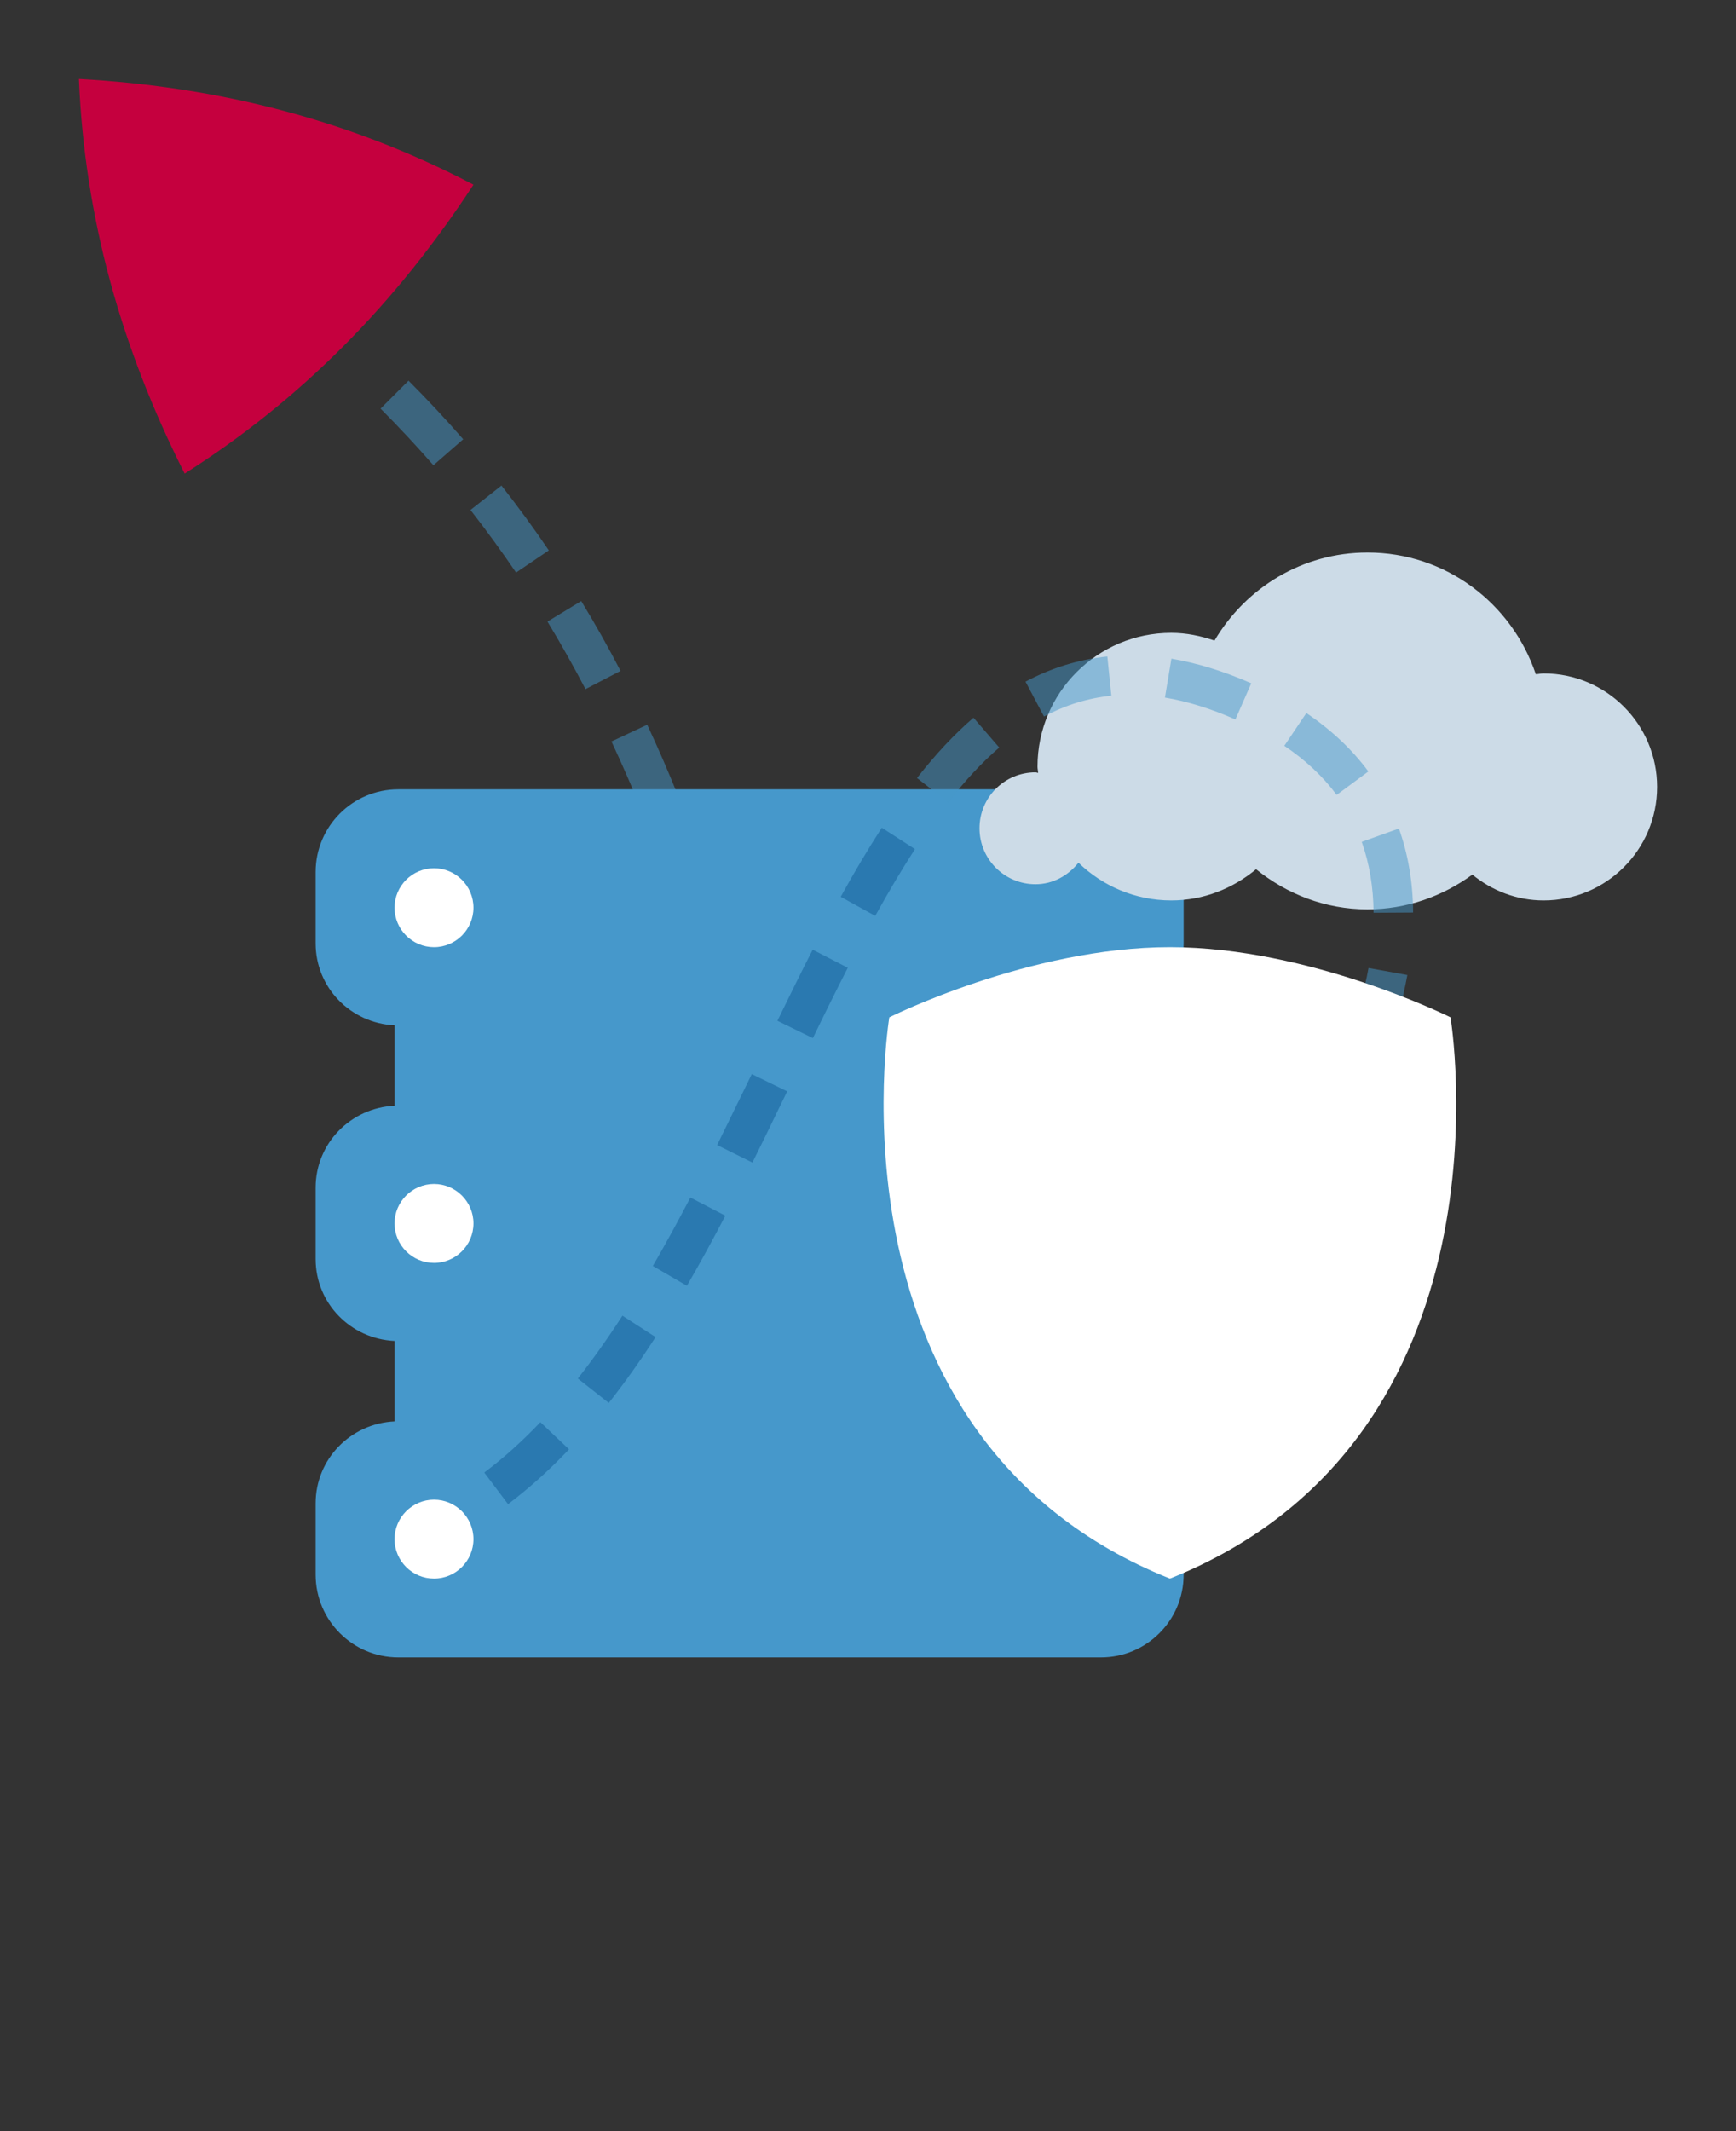 <?xml version="1.0" encoding="UTF-8"?>
<svg id="Layer_1" data-name="Layer 1" xmlns="http://www.w3.org/2000/svg" viewBox="0 0 22 27">
  <rect x="0" y="0" width="22" height="27" fill="#333333" stroke="none"/>
  <path d="M8.143,10.299c-.122-.301-.252-.603-.394-.905l.453-.212c.146.311.279.621.403.93l-.463.188ZM7.42,8.731c-.149-.286-.31-.572-.482-.856l.428-.26c.179.294.345.589.498.885l-.443.23ZM6.54,7.254c-.181-.266-.373-.531-.578-.793l.393-.309c.213.271.413.545.6.821l-.414.28ZM5.493,5.895c-.211-.242-.434-.481-.67-.718l.354-.354c.244.244.475.492.693.742l-.377.329Z" fill="#4698cb" opacity=".5"/>
  <path d="M15,11.952v-.904c0-.579-.469-1.048-1.048-1.048H5.048c-.579,0-1.048.469-1.048,1.048v.904c0,.562.445,1.012,1,1.038v1.019c-.555.026-1,.476-1,1.038v.904c0,.562.445,1.012,1,1.038v1.019c-.555.026-1,.476-1,1.038v.904c0,.579.469,1.048,1.048,1.048h8.904c.579,0,1.048-.469,1.048-1.048v-.904c0-.562-.445-1.012-1-1.038v-1.019c.555-.026,1-.476,1-1.038v-.904c0-.562-.445-1.012-1-1.038v-1.019c.555-.026,1-.476,1-1.038Z" fill="#4698cb"/>
  <path d="M6,2.34c-.986,1.507-2.182,2.723-3.66,3.66-.812-1.608-1.267-3.251-1.34-5,1.799.101,3.449.528,5,1.34Z" fill="#c5003e"/>
  <path d="M5.5,19c-.275,0-.5.224-.5.5s.225.5.5.5.5-.224.5-.5-.225-.5-.5-.5Z" fill="#fff"/>
  <path d="M5.5,11c-.275,0-.5.224-.5.5s.225.5.5.5.5-.224.5-.5-.225-.5-.5-.5Z" fill="#fff"/>
  <path d="M5.5,15c-.275,0-.5.224-.5.5s.225.5.5.5.5-.224.5-.5-.225-.5-.5-.5Z" fill="#fff"/>
  <path d="M19.562,8.532c-.034,0-.066.008-.099.01-.301-.894-1.137-1.542-2.133-1.542-.829,0-1.546.451-1.939,1.116-.173-.059-.355-.098-.548-.098-.936,0-1.695.759-1.695,1.695,0,.027.007.052.008.079-.012-.001-.022-.007-.034-.007-.392,0-.709.317-.709.709,0,.392.318.709.709.709.224,0,.416-.111.545-.273.305.295.719.478,1.176.478.411,0,.782-.152,1.075-.395.388.313.874.508,1.411.508.499,0,.956-.167,1.33-.44.247.202.559.327.903.327.794,0,1.438-.644,1.438-1.438s-.644-1.438-1.438-1.438Z" fill="#ccdbe7"/>
  <path d="M17.554,13.357l-.469-.175c.119-.318.205-.627.258-.918l.492.089c-.058.32-.152.658-.281,1.004ZM17.407,11.564c-.002-.323-.053-.625-.15-.898l.471-.169c.117.327.178.685.18,1.064l-.5.003ZM12.016,10.165l-.395-.308c.238-.304.472-.554.716-.764l.326.378c-.219.189-.431.416-.647.694ZM16.939,10.071c-.172-.233-.395-.442-.663-.622l.279-.415c.315.212.58.461.786.74l-.402.297ZM15.656,9.115c-.31-.137-.61-.23-.893-.277l.082-.493c.323.054.664.159,1.012.312l-.201.458ZM13.23,9.077l-.234-.441c.328-.175.677-.282,1.037-.319l.051.497c-.299.031-.578.117-.854.264Z" fill="#4698cb" opacity=".5"/>
  <path d="M11.27,12.889s1.778-.889,3.556-.889,3.556.889,3.556.889c0,0,.889,5.333-3.556,7.111-4.444-1.778-3.556-7.111-3.556-7.111Z" fill="#fff"/>
  <g opacity=".4">
    <path d="M6.438,19.056l-.301-.4c.242-.181.481-.396.711-.638l.363.344c-.249.263-.51.497-.773.695ZM7.716,17.775l-.393-.31c.189-.241.374-.501.565-.796l.42.271c-.199.309-.394.581-.593.834ZM8.705,16.29l-.432-.251c.164-.282.322-.572.476-.867l.443.23c-.157.302-.319.599-.487.888ZM9.535,14.729l-.447-.222c.118-.24.235-.481.353-.722l.086-.177.449.219-.086.176c-.117.242-.234.484-.354.725ZM10.301,13.152l-.449-.219c.149-.306.297-.608.447-.901l.445.229c-.148.29-.296.588-.443.892ZM11.092,11.604l-.438-.242c.17-.307.343-.6.521-.875l.42.271c-.172.266-.339.549-.503.845Z" fill="#004b87"/>
  </g>
</svg>